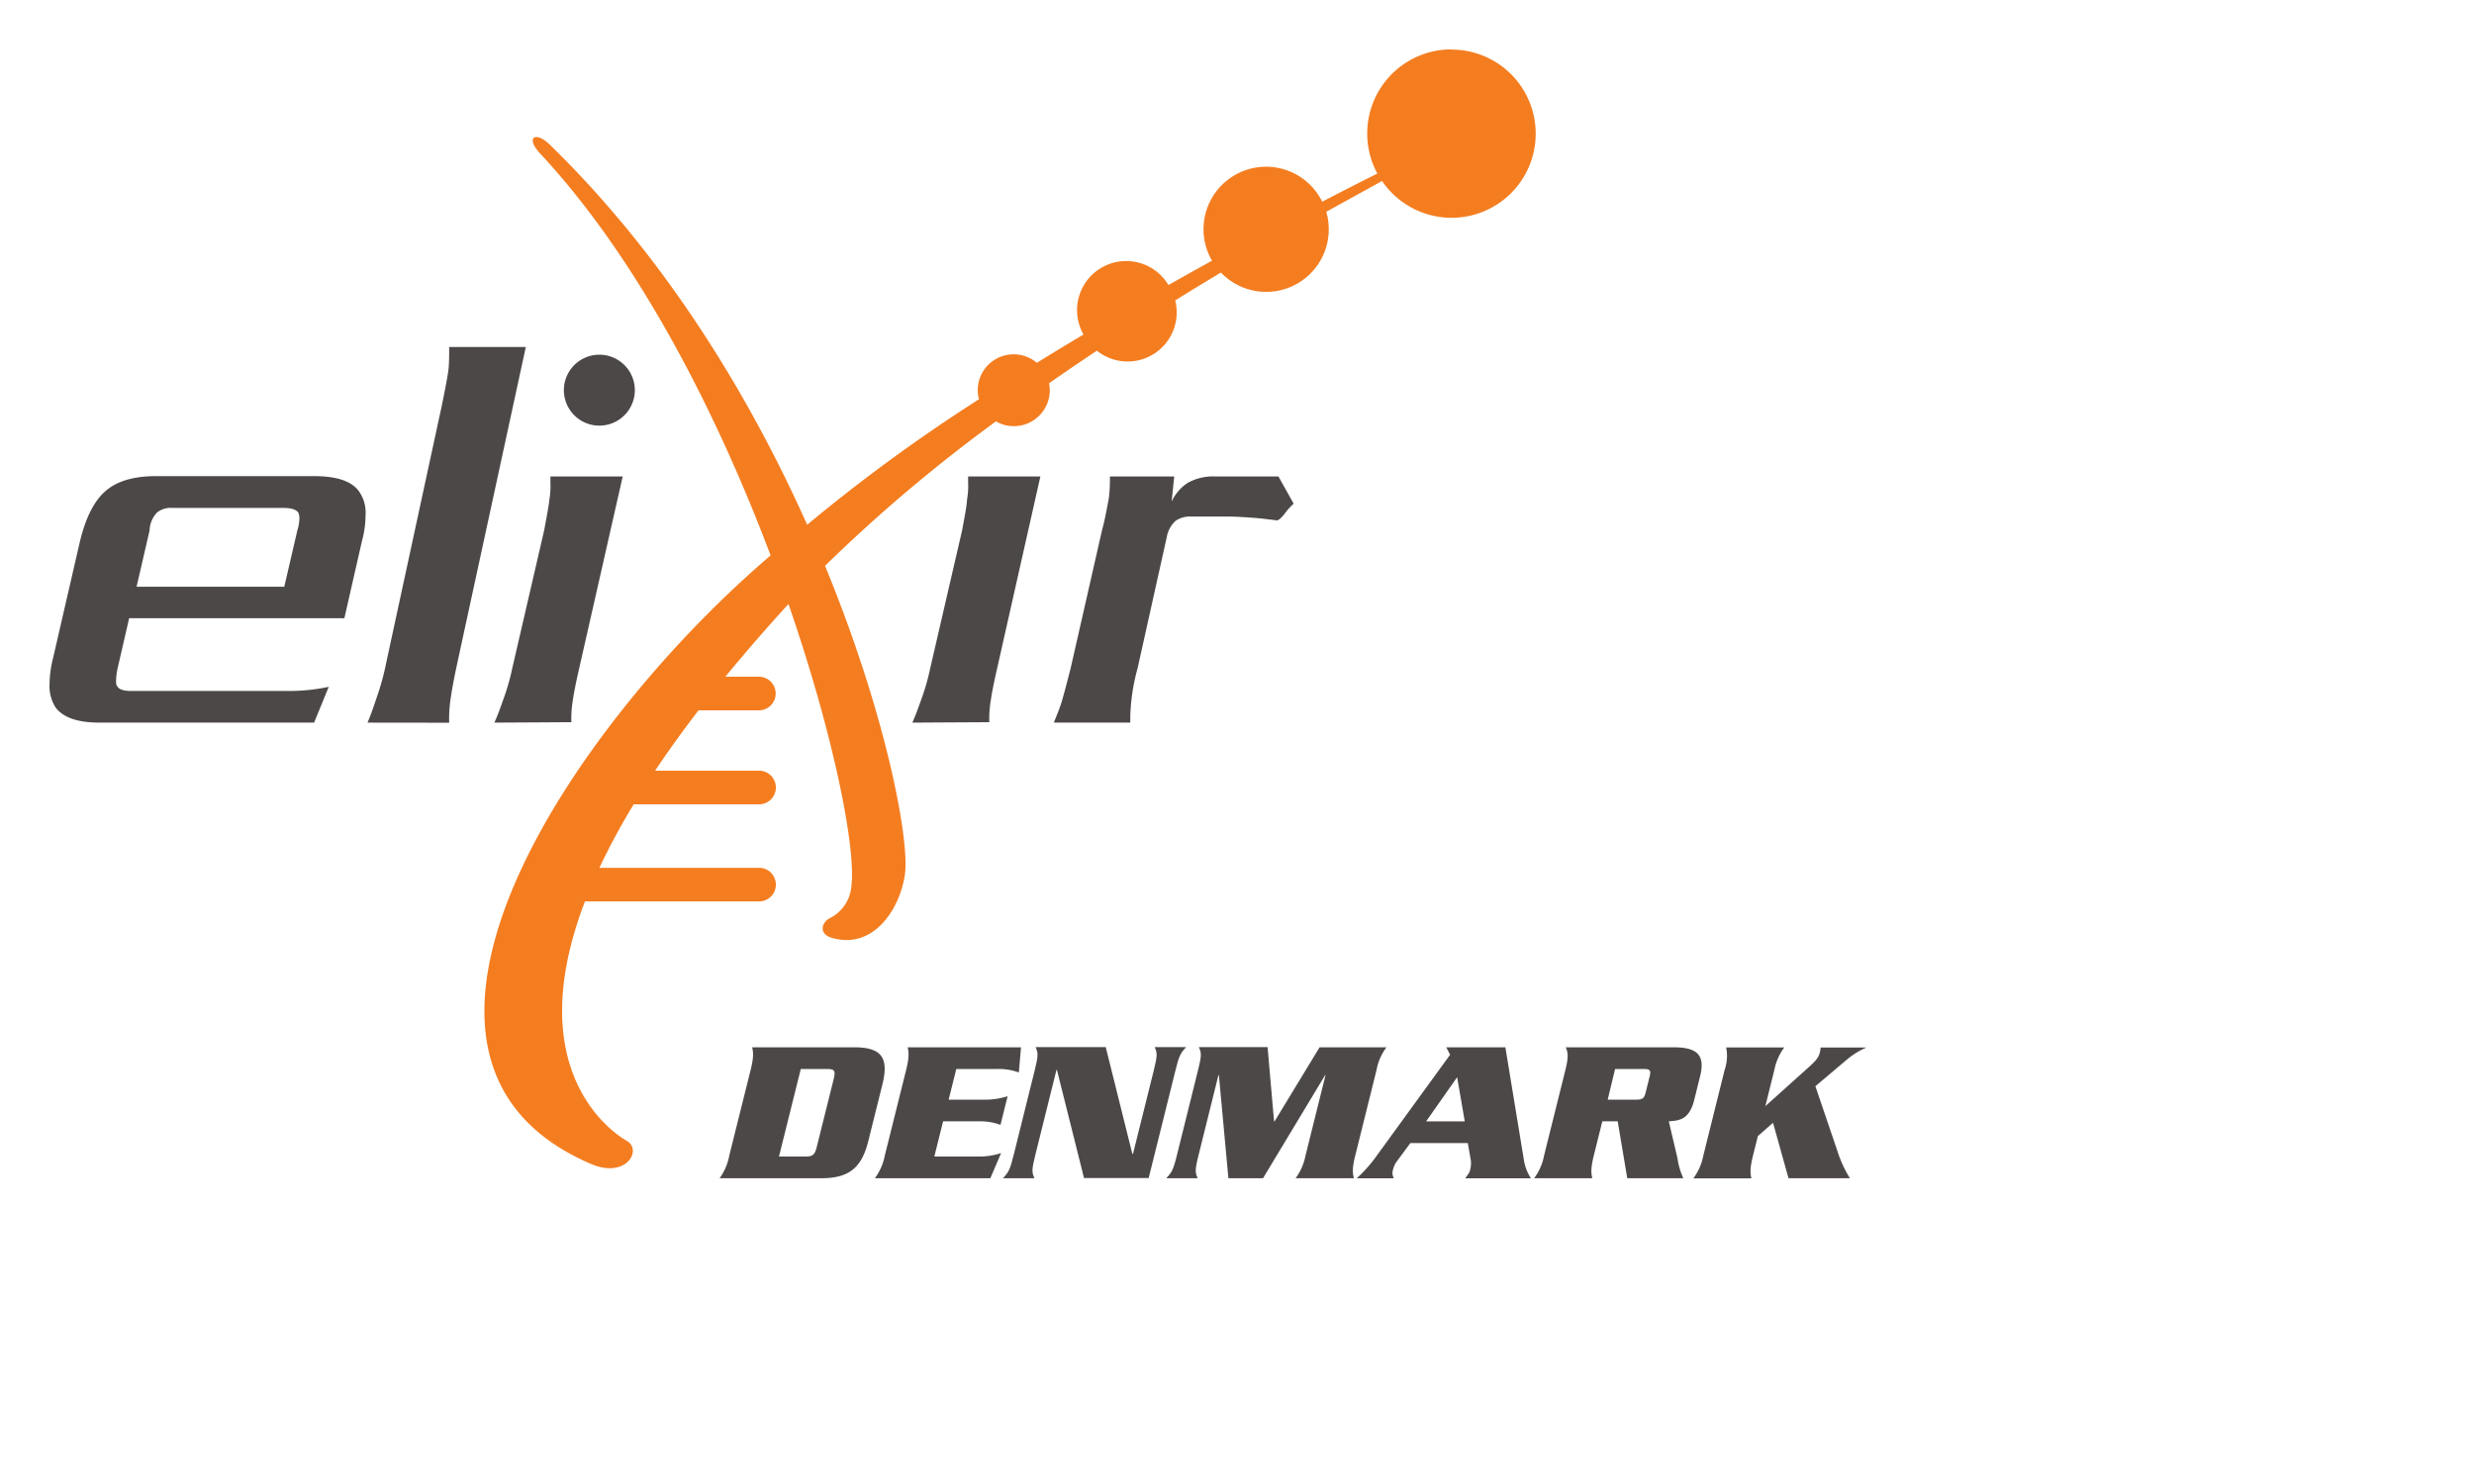 <?xml version="1.0" encoding="UTF-8" standalone="no"?>
<svg
   xmlns:dc="http://purl.org/dc/elements/1.1/"
   xmlns:cc="http://creativecommons.org/ns#"
   xmlns:rdf="http://www.w3.org/1999/02/22-rdf-syntax-ns#"
   xmlns:svg="http://www.w3.org/2000/svg"
   xmlns="http://www.w3.org/2000/svg"
   xmlns:sodipodi="http://sodipodi.sourceforge.net/DTD/sodipodi-0.dtd"
   xmlns:inkscape="http://www.inkscape.org/namespaces/inkscape"
   width="500"
   height="300"
   viewBox="0 100 500 300"
   version="1.1"
   id="svg4175"
   sodipodi:docname="DK.svg"
   inkscape:version="0.92.3 (2405546, 2018-03-11)">
  <sodipodi:namedview
     pagecolor="#ffffff"
     bordercolor="#666666"
     borderopacity="1"
     objecttolerance="10"
     gridtolerance="10"
     guidetolerance="10"
     inkscape:pageopacity="0"
     inkscape:pageshadow="2"
     inkscape:window-width="2560"
     inkscape:window-height="1247"
     id="namedview4177"
     showgrid="false"
     inkscape:zoom="23.552"
     inkscape:cx="297.36804"
     inkscape:cy="279.3308"
     inkscape:window-x="0"
     inkscape:window-y="0"
     inkscape:window-maximized="1"
     inkscape:current-layer="svg4175" />
  <defs
     id="defs4144">
    <style
       id="style4142">.cls-1{fill:#4d4848;}.cls-2{fill:#f47d20;}</style>
  </defs>
  <g
     id="Nodes"
     transform="translate(-56.399,-25.915)">
    <path
       class="cls-1"
       d="m 156.31,272 c 0.63,-1.38 1.17,-2.86 1.8,-4.66 a 44.79,44.79 0 0 0 1.8,-6.25 l 6.46,-27.94 c 0.53,-2.86 0.95,-5 1.06,-6.25 a 16.19,16.19 0 0 0 0.21,-3.39 v -1.27 h 14.61 L 173.46,261 c -0.64,2.76 -1.05,4.87 -1.27,6.36 a 22.21,22.21 0 0 0 -0.32,4.55 z"
       id="path4146"
       inkscape:connector-curvature="0"
       style="fill:#4d4848" />
    <path
       class="cls-2"
       d="M 349.71,135.9 A 17,17 0 0 0 334.77,161 c -1.69,0.84 -5.63,2.82 -11.15,5.69 a 12.64,12.64 0 1 0 -22.27,11.93 c -2.84,1.56 -5.79,3.21 -8.81,4.92 a 9.931,9.931 0 0 0 -17.16,10 q -4.69,2.79 -9.43,5.72 a 7.26,7.26 0 0 0 -11.95,5.51 7.08,7.08 0 0 0 0.25,1.86 342.1,342.1 0 0 0 -34.72,25.37 c -11.48,-25.68 -28.41,-53.87 -52,-76.82 l -0.07,-0.06 c -2.76,-2.72 -5,-1.52 -1.87,1.86 l 0.12,0.13 c 20,21.53 35.72,52.68 46.43,81.09 -40.63,34.69 -85.42,101.91 -36.33,123 7.15,3.08 10.4,-2.8 7.33,-4.61 -0.55,-0.33 -22.42,-12.15 -8.52,-48.45 h 35 a 3.4,3.4 0 1 0 0,-6.79 h -32.08 a 136.82,136.82 0 0 1 6.93,-12.84 h 25.15 a 3.4,3.4 0 1 0 0,-6.79 h -20.83 c 2.6,-3.89 5.51,-7.95 8.79,-12.21 h 12 a 3.4,3.4 0 1 0 0,-6.79 H 203 c 3.8,-4.64 8,-9.49 12.63,-14.57 a 0.74,0.74 0 0 0 0.12,-0.13 c 9.23,26.72 13.68,49.5 12.71,57.09 a 7.91,7.91 0 0 1 -4.28,6.38 c -1.71,0.81 -2.42,3.18 0.28,4 8.59,2.53 13.88,-6 14.83,-12.85 0.95,-6.85 -3.74,-32.19 -16.15,-62.34 a 316.22,316.22 0 0 1 34.54,-29.2 7.26,7.26 0 0 0 10.74,-7.71 c 3.24,-2.26 6.47,-4.46 9.66,-6.58 a 9.92,9.92 0 0 0 15.83,-10.16 c 3.19,-2 6.28,-3.86 9.24,-5.64 a 12.65,12.65 0 0 0 21.29,-12.28 c 5.4,-3 9.34,-5.13 11.27,-6.23 a 17,17 0 1 0 14,-26.56 z"
       id="path4148"
       inkscape:connector-curvature="0"
       style="fill:#f47d20" />
    <path
       class="cls-1"
       d="m 119.88,272 h -43.3 c -4.34,0 -7.3,-0.95 -8.9,-3 a 8,8 0 0 1 -1.27,-4.76 22.47,22.47 0 0 1 0.74,-5.4 l 5.41,-23.5 c 1.16,-4.76 2.85,-8.15 5.18,-10.17 2.33,-2.02 5.72,-3 10.16,-3 h 32 c 4.55,0 7.51,1 9,3 a 7.47,7.47 0 0 1 1.38,4.88 20.37,20.37 0 0 1 -0.74,5.29 L 126,250.89 H 82.5 L 80.17,261 a 13.87,13.87 0 0 0 -0.31,2.44 c 0,0.53 0,0.95 0.21,1.16 0.31,0.64 1.27,1 2.76,1 h 31.75 a 38.76,38.76 0 0 0 8.26,-0.84 z m -3.39,-38.85 a 8.71,8.71 0 0 0 0.42,-2.54 3.32,3.32 0 0 0 -0.21,-1.06 c -0.43,-0.64 -1.48,-0.95 -3,-0.95 H 91.29 a 4.38,4.38 0 0 0 -3.18,0.95 5.5,5.5 0 0 0 -1.48,3.6 L 84,244.53 h 29.85 z"
       id="path4150"
       inkscape:connector-curvature="0"
       style="fill:#4d4848" />
    <path
       class="cls-1"
       d="m 130.67,272 c 0.67,-1.54 1.23,-3.2 1.91,-5.22 a 52.12,52.12 0 0 0 1.9,-7 l 11.13,-51.5 c 0.67,-3.21 1.12,-5.58 1.34,-7 0.22,-1.42 0.23,-3.08 0.23,-5.22 h 15.49 l -13.81,63.73 q -1,4.63 -1.35,7.13 a 27.12,27.12 0 0 0 -0.33,5.1 z"
       id="path4152"
       inkscape:connector-curvature="0"
       style="fill:#4d4848" />
    <path
       class="cls-1"
       d="m 309.28,230.56 c -1.59,-0.11 -3.17,-0.22 -5,-0.22 h -7.1 a 5.19,5.19 0 0 0 -3.17,0.85 5.78,5.78 0 0 0 -1.8,3.28 l -5.9,26.53 a 40.68,40.68 0 0 0 -1.48,9.74 V 272 h -15.45 c 0.63,-1.59 1.27,-3.08 1.69,-4.55 0.42,-1.47 0.95,-3.5 1.69,-6.36 l 6.35,-27.94 c 0.74,-2.76 1.06,-4.87 1.38,-6.46 a 30.15,30.15 0 0 0 0.22,-4.45 h 13 l -0.52,5.08 a 9,9 0 0 1 3.28,-3.81 10.52,10.52 0 0 1 5.61,-1.27 h 12.7 l 3.07,5.5 a 12.26,12.26 0 0 0 -1.8,2 c -0.74,0.95 -1.27,1.37 -1.59,1.37 -1.89,-0.23 -3.59,-0.45 -5.18,-0.55 z"
       id="path4154"
       inkscape:connector-curvature="0"
       style="fill:#4d4848" />
    <path
       class="cls-1"
       d="m 240.78,272 c 0.63,-1.38 1.16,-2.86 1.8,-4.66 a 44.79,44.79 0 0 0 1.8,-6.25 l 6.46,-27.94 c 0.53,-2.86 0.95,-5 1,-6.25 a 15.47,15.47 0 0 0 0.22,-3.39 v -1.27 h 14.6 L 257.93,261 c -0.63,2.76 -1.06,4.87 -1.27,6.36 a 22.21,22.21 0 0 0 -0.32,4.55 z"
       id="path4156"
       inkscape:connector-curvature="0"
       style="fill:#4d4848" />
    <path
       class="cls-1"
       d="m 184.7,204.79 a 7.17,7.17 0 1 1 -7.16,-7.17 7.17,7.17 0 0 1 7.16,7.17 z"
       id="path4158"
       inkscape:connector-curvature="0"
       style="fill:#4d4848" />
    <path
       class="cls-1"
       d="m 208.11,342.18 c 0.63,-2.52 0.54,-3.51 0.3,-4.55 H 229 c 5.62,0 7.07,2.15 5.73,7.53 l -2.84,11.41 c -1.33,5.38 -3.86,7.53 -9.48,7.53 h -20.58 a 11.18,11.18 0 0 0 1.95,-4.55 z m 5.72,17.54 h 5.26 c 1.65,0 2,-0.37 2.43,-2.15 l 3.34,-13.4 c 0.44,-1.78 0.29,-2.15 -1.37,-2.15 h -5.25 z"
       id="path4160"
       inkscape:connector-curvature="0"
       style="fill:#4d4848" />
    <path
       class="cls-1"
       d="m 254,359.72 a 14.47,14.47 0 0 0 4.72,-0.7 l -2.17,5.08 h -23.34 a 11.16,11.16 0 0 0 2,-4.55 l 4.33,-17.37 c 0.62,-2.52 0.54,-3.51 0.3,-4.55 h 22.91 l -0.44,5.09 a 11.82,11.82 0 0 0 -4.41,-0.7 h -8.23 l -1.55,6.2 h 7.2 a 14.87,14.87 0 0 0 4.72,-0.7 l -1.44,5.79 a 11.72,11.72 0 0 0 -4.37,-0.71 H 247 l -1.77,7.12 z"
       id="path4162"
       inkscape:connector-curvature="0"
       style="fill:#4d4848" />
    <path
       class="cls-1"
       d="m 270,342.18 h -0.08 l -4.27,17.17 c -0.74,3 -0.75,3.51 -0.19,4.75 h -6.36 c 1.18,-1.24 1.43,-1.78 2.18,-4.75 l 4.22,-17 c 0.74,-3 0.75,-3.52 0.19,-4.76 h 14.18 l 5.38,21.59 h 0.13 l 4.19,-16.83 c 0.74,-3 0.75,-3.52 0.19,-4.76 h 6.37 c -1.18,1.24 -1.44,1.78 -2.18,4.76 l -5.4,21.71 h -13.07 z"
       id="path4164"
       inkscape:connector-curvature="0"
       style="fill:#4d4848" />
    <path
       class="cls-1"
       d="m 323.09,337.63 h 13.52 a 10.83,10.83 0 0 0 -2,4.55 l -4.32,17.37 c -0.63,2.53 -0.55,3.52 -0.26,4.55 h -11.79 a 11.3,11.3 0 0 0 2,-4.55 l 4.05,-16.29 h -0.08 l -12.55,20.84 h -7 l -1.92,-20.84 h -0.09 l -4,16.09 c -0.74,3 -0.75,3.51 -0.19,4.75 h -6.36 c 1.18,-1.24 1.44,-1.78 2.18,-4.75 l 4.22,-17 c 0.74,-3 0.75,-3.52 0.19,-4.76 h 13.89 l 1.31,15 H 314 Z"
       id="path4166"
       inkscape:connector-curvature="0"
       style="fill:#4d4848" />
    <path
       class="cls-1"
       d="m 341.43,357 -2.69,3.64 a 4.31,4.31 0 0 0 -0.76,1.57 2.3,2.3 0 0 0 0.11,1.9 h -7.49 a 28.32,28.32 0 0 0 4.21,-4.8 l 14.66,-20.18 -0.78,-1.49 h 11.95 l 3.75,22.83 a 9.37,9.37 0 0 0 1.41,3.64 h -13.28 c 0.74,-1 0.87,-1.16 1,-1.73 a 5,5 0 0 0 0.12,-2 l -0.6,-3.39 z m 11,-4.39 -1.54,-8.93 -6.27,8.93 z"
       id="path4168"
       inkscape:connector-curvature="0"
       style="fill:#4d4848" />
    <path
       class="cls-1"
       d="m 380.23,352.6 -1.73,6.95 c -0.62,2.53 -0.54,3.52 -0.3,4.55 h -11.75 a 11,11 0 0 0 2,-4.55 l 4.33,-17.37 c 0.62,-2.52 0.54,-3.51 0.05,-4.55 h 21.76 c 4.63,0 6.51,1.41 5.41,5.83 l -1.21,4.88 c -1,3.89 -2.92,4.1 -5.12,4.26 l 1.75,7.45 a 14.48,14.48 0 0 0 1.18,4.05 h -11.33 l -1.93,-11.5 z m 1.09,-4.38 H 387 c 1.28,0 1.71,-0.21 2,-1.49 l 0.8,-3.22 c 0.32,-1.29 0,-1.49 -1.28,-1.49 h -5.71 z"
       id="path4170"
       inkscape:connector-curvature="0"
       style="fill:#4d4848" />
    <path
       class="cls-1"
       d="m 427.77,358.68 a 23.78,23.78 0 0 0 2.5,5.42 h -12.41 l -3.13,-11.21 -3.06,2.69 -1,4 c -0.63,2.53 -0.55,3.52 -0.31,4.55 h -11.73 a 11.3,11.3 0 0 0 2,-4.55 l 4.32,-17.37 a 8.73,8.73 0 0 0 0.31,-4.55 H 417 a 11.44,11.44 0 0 0 -2,4.55 l -1.82,7.32 8.9,-8 c 1.49,-1.32 1.9,-2 2.12,-2.85 a 9,9 0 0 0 0.16,-1 h 9.23 a 16.34,16.34 0 0 0 -4.13,2.61 l -6.17,5.21 z"
       id="path4172"
       inkscape:connector-curvature="0"
       style="fill:#4d4848" />
  </g>
</svg>
